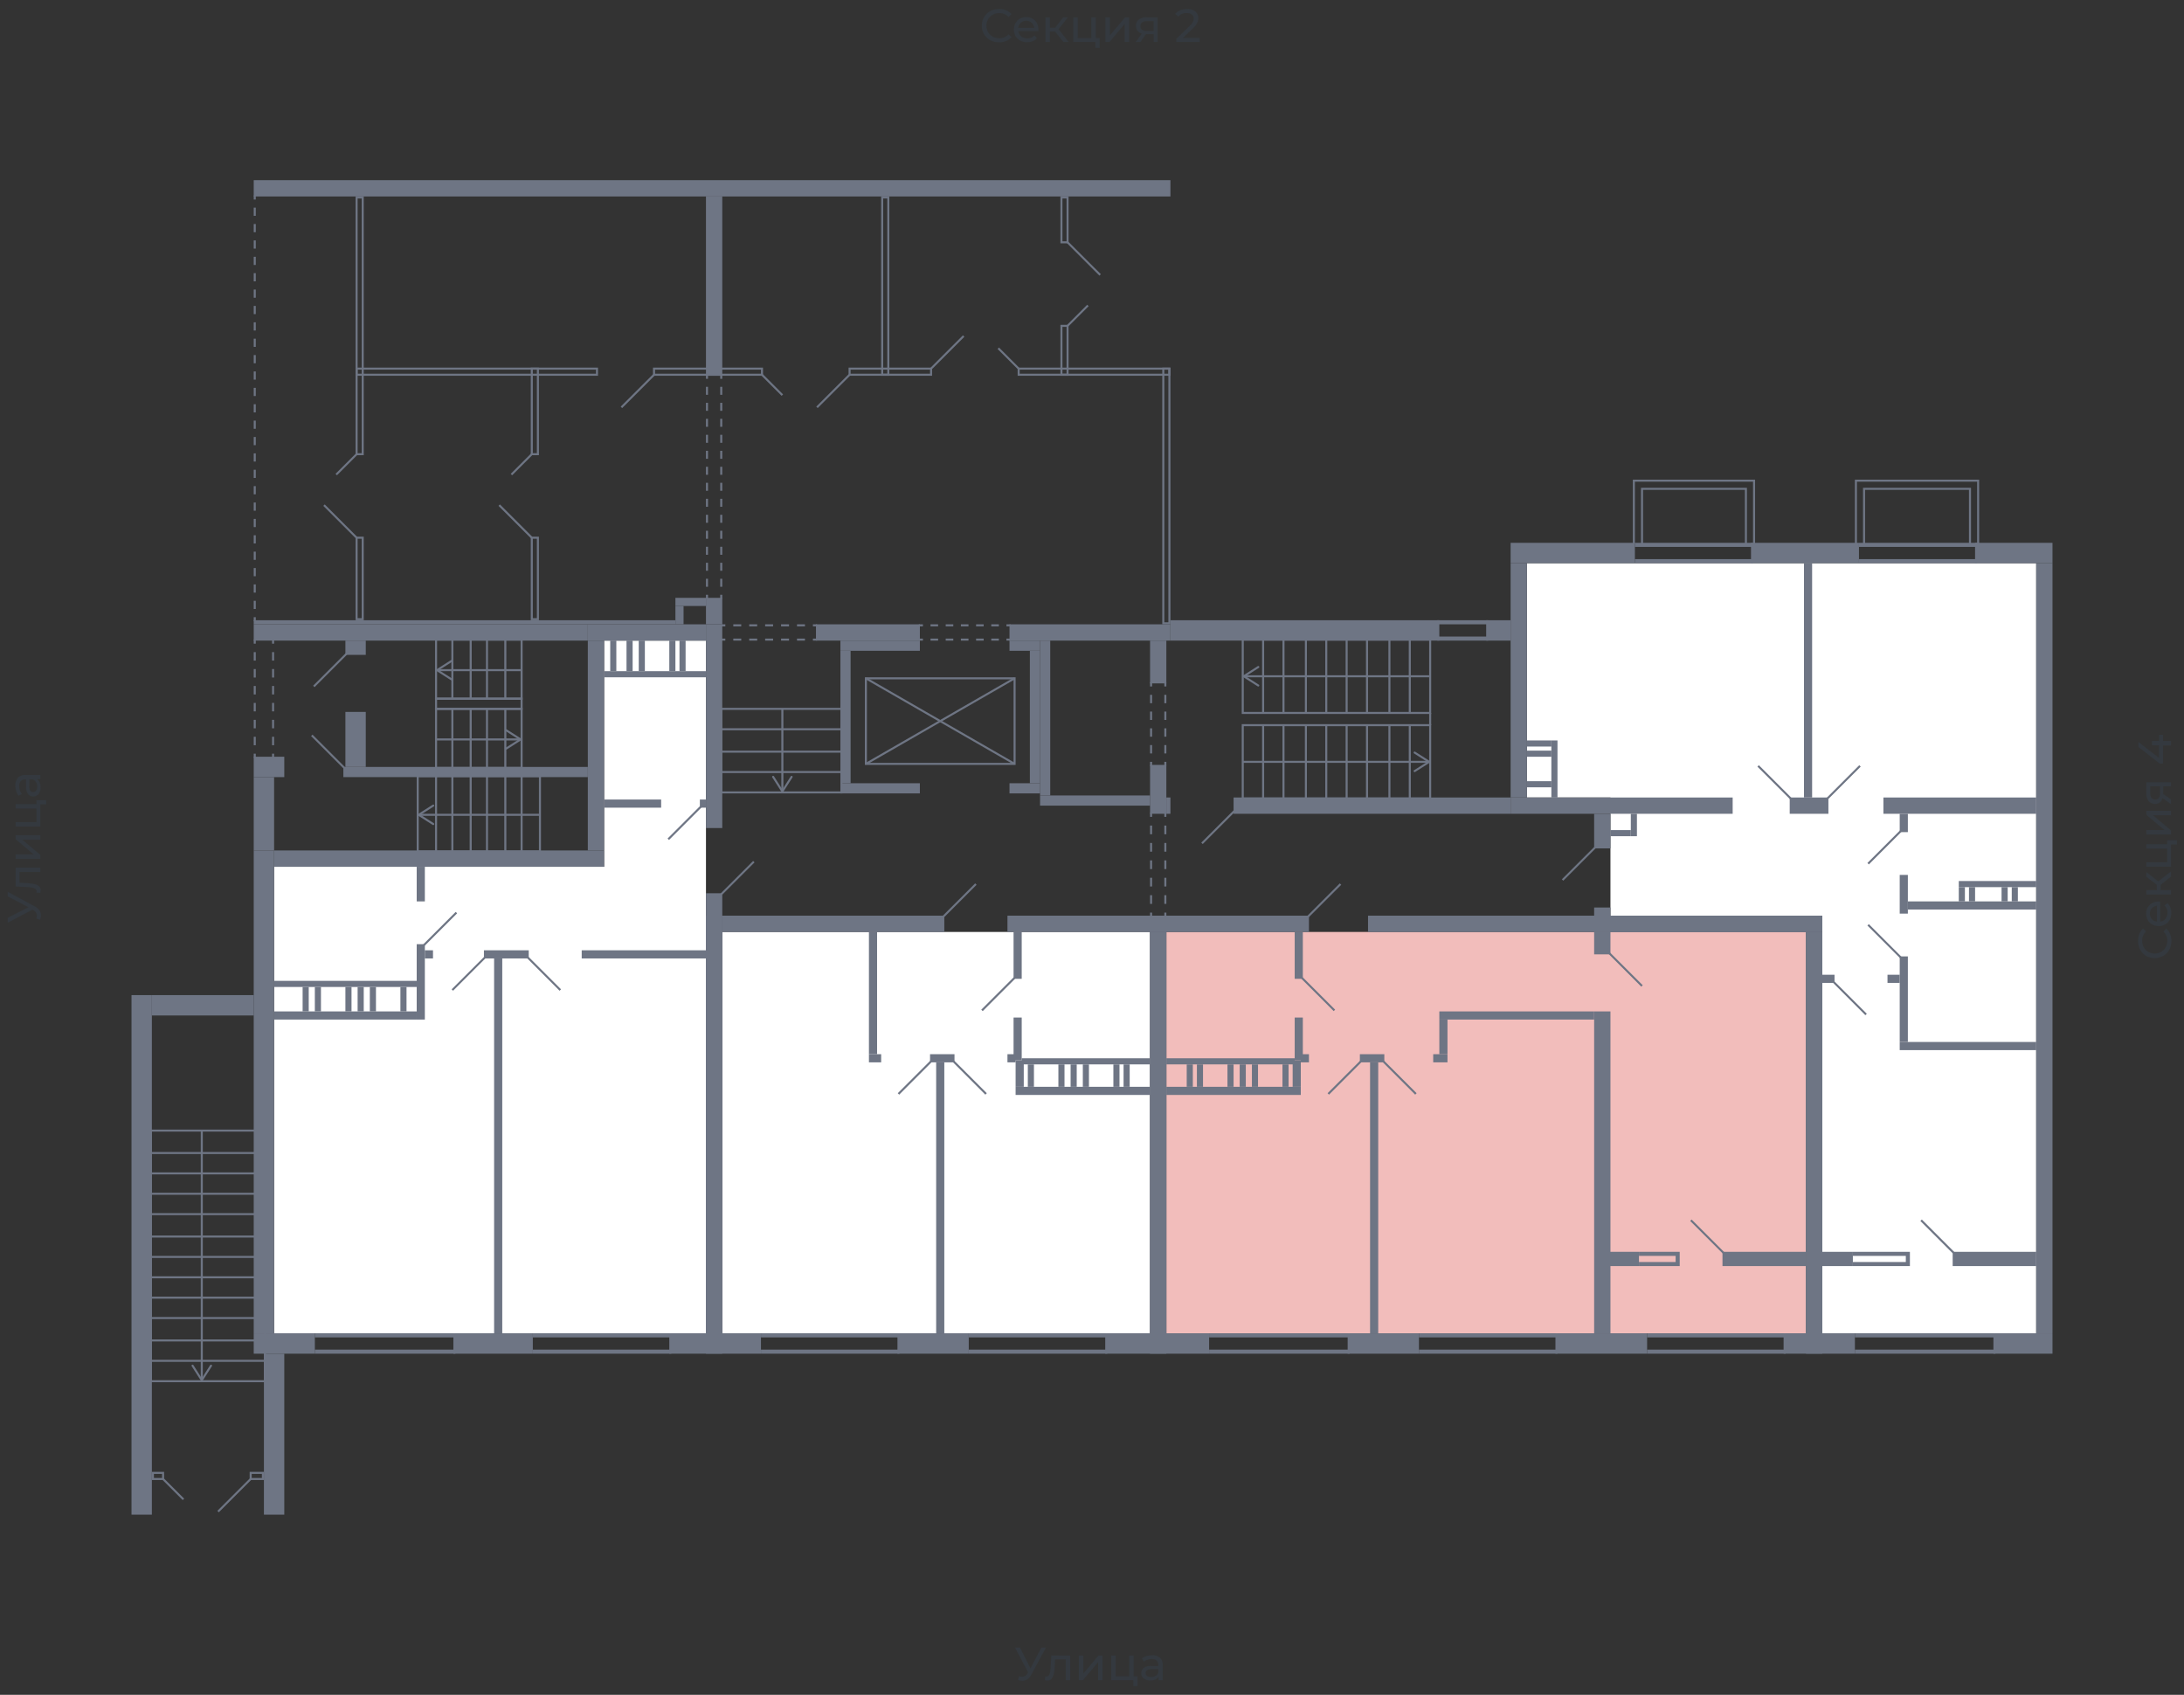 <svg xmlns="http://www.w3.org/2000/svg" width="656" height="509" viewBox="0 0 656 509">
  <rect x="0" y="0" width="656" height="509" fill="#333333" stroke="none"/>
  <title>42-2_3s_1fl</title>
  <g id="Слой_2" data-name="Слой 2">
    <g id="_42-2_3s_1fl" data-name="42-2_3s_1fl">
      <rect width="656" height="509" fill="none"/>
      <g id="hover">
        <polygon id="_42-2_3s_1fl_1" data-name="42-2_3s_1fl_1" points="458.636 239.509 458.636 169.143 611.605 169.143 611.605 400.433 547.358 400.433 547.358 274.998 483.723 274.998 483.723 239.509 458.636 239.509" fill="white"/>
        <polygon id="_42-2_3s_1fl_2" data-name="42-2_3s_1fl_2" points="542.463 279.893 542.463 400.433 350.334 400.433 350.334 279.893 410.909 279.893 542.463 279.893" fill="#F2BDBB"/>
        <polygon id="_42-2_3s_1fl_3" data-name="42-2_3s_1fl_3" points="345.438 279.893 345.438 400.433 216.944 400.433 216.944 279.893 302.607 279.893 345.438 279.893" fill="white"/>
        <polygon id="_42-2_3s_1fl_4" data-name="42-2_3s_1fl_4" points="212.049 400.433 82.331 400.433 82.331 260.313 181.455 260.313 181.455 192.394 212.049 192.394 212.049 400.433" fill="white"/>
      </g>
      <g id="o">
        <line x1="160.04" y1="401.045" x2="201.647" y2="401.045" fill="none" stroke="#6e7584" stroke-miterlimit="10" stroke-width="1.224"/>
        <line x1="160.04" y1="405.94" x2="201.647" y2="405.94" fill="none" stroke="#6e7584" stroke-miterlimit="10" stroke-width="1.224"/>
        <line x1="94.569" y1="401.045" x2="136.788" y2="401.045" fill="none" stroke="#6e7584" stroke-miterlimit="10" stroke-width="1.224"/>
        <line x1="94.569" y1="405.94" x2="136.788" y2="405.94" fill="none" stroke="#6e7584" stroke-miterlimit="10" stroke-width="1.224"/>
        <line x1="270.178" y1="401.045" x2="228.57" y2="401.045" fill="none" stroke="#6e7584" stroke-miterlimit="10" stroke-width="1.224"/>
        <line x1="270.178" y1="405.94" x2="228.57" y2="405.94" fill="none" stroke="#6e7584" stroke-miterlimit="10" stroke-width="1.224"/>
        <line x1="332.589" y1="401.045" x2="290.981" y2="401.045" fill="none" stroke="#6e7584" stroke-miterlimit="10" stroke-width="1.224"/>
        <line x1="332.589" y1="405.94" x2="290.981" y2="405.94" fill="none" stroke="#6e7584" stroke-miterlimit="10" stroke-width="1.224"/>
        <line x1="426.206" y1="401.045" x2="467.814" y2="401.045" fill="none" stroke="#6e7584" stroke-miterlimit="10" stroke-width="1.224"/>
        <line x1="426.206" y1="405.94" x2="467.814" y2="405.94" fill="none" stroke="#6e7584" stroke-miterlimit="10" stroke-width="1.224"/>
        <line x1="494.736" y1="401.045" x2="536.344" y2="401.045" fill="none" stroke="#6e7584" stroke-miterlimit="10" stroke-width="1.224"/>
        <line x1="494.736" y1="405.94" x2="536.344" y2="405.94" fill="none" stroke="#6e7584" stroke-miterlimit="10" stroke-width="1.224"/>
        <line x1="363.183" y1="401.045" x2="405.402" y2="401.045" fill="none" stroke="#6e7584" stroke-miterlimit="10" stroke-width="1.224"/>
        <line x1="363.183" y1="405.94" x2="405.402" y2="405.94" fill="none" stroke="#6e7584" stroke-miterlimit="10" stroke-width="1.224"/>
        <polyline points="492.289 379.629 503.915 379.629 503.915 376.569 492.289 376.569" fill="none" stroke="#6e7584" stroke-miterlimit="10" stroke-width="1.224"/>
        <line x1="557.148" y1="401.045" x2="599.367" y2="401.045" fill="none" stroke="#6e7584" stroke-miterlimit="10" stroke-width="1.224"/>
        <line x1="557.148" y1="405.94" x2="599.367" y2="405.94" fill="none" stroke="#6e7584" stroke-miterlimit="10" stroke-width="1.224"/>
        <line x1="558.372" y1="168.531" x2="593.861" y2="168.531" fill="none" stroke="#6e7584" stroke-miterlimit="10" stroke-width="1.224"/>
        <line x1="558.372" y1="163.636" x2="593.861" y2="163.636" fill="none" stroke="#6e7584" stroke-miterlimit="10" stroke-width="1.224"/>
        <line x1="491.065" y1="168.531" x2="526.554" y2="168.531" fill="none" stroke="#6e7584" stroke-miterlimit="10" stroke-width="1.224"/>
        <line x1="491.065" y1="163.636" x2="526.554" y2="163.636" fill="none" stroke="#6e7584" stroke-miterlimit="10" stroke-width="1.224"/>
        <polyline points="556.536 379.629 573.057 379.629 573.057 376.569 556.536 376.569" fill="none" stroke="#6e7584" stroke-miterlimit="10" stroke-width="1.224"/>
        <line x1="447.01" y1="191.783" x2="431.713" y2="191.783" fill="none" stroke="#6e7584" stroke-miterlimit="10" stroke-width="1.224"/>
        <line x1="447.01" y1="186.888" x2="431.713" y2="186.888" fill="none" stroke="#6e7584" stroke-miterlimit="10" stroke-width="1.224"/>
      </g>
      <g id="d">
        <line x1="168.3" y1="297.331" x2="158.51" y2="287.541" fill="none" stroke="#6e7584" stroke-miterlimit="10" stroke-width="0.612"/>
        <line x1="145.661" y1="287.541" x2="135.871" y2="297.331" fill="none" stroke="#6e7584" stroke-miterlimit="10" stroke-width="0.612"/>
        <line x1="127.304" y1="283.87" x2="137.094" y2="274.08" fill="none" stroke="#6e7584" stroke-miterlimit="10" stroke-width="0.612"/>
        <line x1="200.73" y1="252.052" x2="210.52" y2="242.262" fill="none" stroke="#6e7584" stroke-miterlimit="10" stroke-width="0.612"/>
        <line x1="216.638" y1="268.573" x2="226.428" y2="258.783" fill="none" stroke="#6e7584" stroke-miterlimit="10" stroke-width="0.612"/>
        <rect x="216.332" y="248.075" width="10.402" height="20.804" fill="none"/>
        <line x1="294.959" y1="303.45" x2="304.749" y2="293.66" fill="none" stroke="#6e7584" stroke-miterlimit="10" stroke-width="0.612"/>
        <line x1="293.123" y1="265.514" x2="283.333" y2="275.304" fill="none" stroke="#6e7584" stroke-miterlimit="10" stroke-width="0.612"/>
        <line x1="286.392" y1="318.747" x2="296.182" y2="328.537" fill="none" stroke="#6e7584" stroke-miterlimit="10" stroke-width="0.612"/>
        <line x1="279.662" y1="318.747" x2="269.872" y2="328.537" fill="none" stroke="#6e7584" stroke-miterlimit="10" stroke-width="0.612"/>
        <rect x="287.922" y="260.313" width="9.79" height="19.58" transform="translate(22.714 562.92) rotate(-90)" fill="none"/>
        <line x1="400.813" y1="303.45" x2="391.023" y2="293.66" fill="none" stroke="#6e7584" stroke-miterlimit="10" stroke-width="0.612"/>
        <line x1="425.288" y1="328.537" x2="415.498" y2="318.747" fill="none" stroke="#6e7584" stroke-miterlimit="10" stroke-width="0.612"/>
        <line x1="493.207" y1="296.108" x2="483.417" y2="286.318" fill="none" stroke="#6e7584" stroke-miterlimit="10" stroke-width="0.612"/>
        <line x1="402.649" y1="265.514" x2="392.859" y2="275.304" fill="none" stroke="#6e7584" stroke-miterlimit="10" stroke-width="0.612"/>
        <line x1="408.768" y1="318.747" x2="398.978" y2="328.537" fill="none" stroke="#6e7584" stroke-miterlimit="10" stroke-width="0.612"/>
        <rect x="397.142" y="260.619" width="9.79" height="18.968" transform="translate(131.934 672.14) rotate(-90)" fill="none"/>
        <line x1="507.892" y1="366.473" x2="517.682" y2="376.264" fill="none" stroke="#6e7584" stroke-miterlimit="10" stroke-width="0.612"/>
        <line x1="550.723" y1="294.884" x2="560.513" y2="304.674" fill="none" stroke="#6e7584" stroke-miterlimit="10" stroke-width="0.612"/>
        <line x1="548.888" y1="239.815" x2="558.678" y2="230.025" fill="none" stroke="#6e7584" stroke-miterlimit="10" stroke-width="0.612"/>
        <line x1="537.874" y1="239.815" x2="528.084" y2="230.025" fill="none" stroke="#6e7584" stroke-miterlimit="10" stroke-width="0.612"/>
        <line x1="561.125" y1="259.395" x2="570.915" y2="249.605" fill="none" stroke="#6e7584" stroke-miterlimit="10" stroke-width="0.612"/>
        <line x1="561.125" y1="277.751" x2="570.915" y2="287.541" fill="none" stroke="#6e7584" stroke-miterlimit="10" stroke-width="0.612"/>
        <line x1="479.134" y1="254.5" x2="469.344" y2="264.29" fill="none" stroke="#6e7584" stroke-miterlimit="10" stroke-width="0.612"/>
        <line x1="586.824" y1="376.264" x2="577.034" y2="366.473" fill="none" stroke="#6e7584" stroke-miterlimit="10" stroke-width="0.612"/>
        <g>
          <line x1="330.448" y1="82.563" x2="320.657" y2="72.773" fill="none" stroke="#6e7584" stroke-miterlimit="10" stroke-width="0.612"/>
          <line x1="326.776" y1="91.741" x2="320.657" y2="97.859" fill="none" stroke="#6e7584" stroke-miterlimit="10" stroke-width="0.612"/>
          <line x1="289.452" y1="100.919" x2="279.662" y2="110.709" fill="none" stroke="#6e7584" stroke-miterlimit="10" stroke-width="0.612"/>
          <line x1="299.854" y1="104.59" x2="305.972" y2="110.709" fill="none" stroke="#6e7584" stroke-miterlimit="10" stroke-width="0.612"/>
          <line x1="245.397" y1="122.335" x2="255.187" y2="112.545" fill="none" stroke="#6e7584" stroke-miterlimit="10" stroke-width="0.612"/>
          <line x1="94.263" y1="206.162" x2="104.053" y2="196.372" fill="none" stroke="#6e7584" stroke-miterlimit="10" stroke-width="0.612"/>
          <line x1="93.651" y1="220.847" x2="103.441" y2="230.637" fill="none" stroke="#6e7584" stroke-miterlimit="10" stroke-width="0.612"/>
          <line x1="234.995" y1="118.663" x2="228.876" y2="112.545" fill="none" stroke="#6e7584" stroke-miterlimit="10" stroke-width="0.612"/>
          <line x1="361.041" y1="253.276" x2="370.831" y2="243.486" fill="none" stroke="#6e7584" stroke-miterlimit="10" stroke-width="0.612"/>
          <g>
            <rect x="373.279" y="217.787" width="56.293" height="22.028" fill="none" stroke="#6e7584" stroke-miterlimit="10" stroke-width="0.612"/>
            <line x1="423.453" y1="239.815" x2="423.453" y2="217.787" fill="none" stroke="#6e7584" stroke-miterlimit="10" stroke-width="0.612"/>
            <line x1="417.334" y1="239.815" x2="417.334" y2="217.787" fill="none" stroke="#6e7584" stroke-miterlimit="10" stroke-width="0.612"/>
            <line x1="410.603" y1="239.815" x2="410.603" y2="217.787" fill="none" stroke="#6e7584" stroke-miterlimit="10" stroke-width="0.612"/>
            <line x1="404.485" y1="239.815" x2="404.485" y2="217.787" fill="none" stroke="#6e7584" stroke-miterlimit="10" stroke-width="0.612"/>
            <line x1="398.366" y1="239.815" x2="398.366" y2="217.787" fill="none" stroke="#6e7584" stroke-miterlimit="10" stroke-width="0.612"/>
            <line x1="392.247" y1="239.815" x2="392.247" y2="217.787" fill="none" stroke="#6e7584" stroke-miterlimit="10" stroke-width="0.612"/>
            <line x1="385.516" y1="239.815" x2="385.516" y2="217.787" fill="none" stroke="#6e7584" stroke-miterlimit="10" stroke-width="0.612"/>
            <line x1="379.398" y1="239.815" x2="379.398" y2="217.787" fill="none" stroke="#6e7584" stroke-miterlimit="10" stroke-width="0.612"/>
            <g>
              <line x1="373.279" y1="228.801" x2="428.836" y2="228.801" fill="none" stroke="#6e7584" stroke-miterlimit="10" stroke-width="0.612"/>
              <path d="M424.654,231.738a.3.3,0,0,1,.094-.422L428.7,228.8l-3.948-2.514a.306.306,0,1,1,.329-.516l4.353,2.772a.305.305,0,0,1,0,.516l-4.353,2.773a.309.309,0,0,1-.164.048A.306.306,0,0,1,424.654,231.738Z" fill="#6e7584"/>
            </g>
          </g>
          <g>
            <rect x="373.279" y="192.089" width="56.293" height="22.028" fill="none" stroke="#6e7584" stroke-miterlimit="10" stroke-width="0.612"/>
            <line x1="423.453" y1="214.116" x2="423.453" y2="192.089" fill="none" stroke="#6e7584" stroke-miterlimit="10" stroke-width="0.612"/>
            <line x1="417.334" y1="214.116" x2="417.334" y2="192.089" fill="none" stroke="#6e7584" stroke-miterlimit="10" stroke-width="0.612"/>
            <line x1="410.603" y1="214.116" x2="410.603" y2="192.089" fill="none" stroke="#6e7584" stroke-miterlimit="10" stroke-width="0.612"/>
            <line x1="404.485" y1="214.116" x2="404.485" y2="192.089" fill="none" stroke="#6e7584" stroke-miterlimit="10" stroke-width="0.612"/>
            <line x1="398.366" y1="214.116" x2="398.366" y2="192.089" fill="none" stroke="#6e7584" stroke-miterlimit="10" stroke-width="0.612"/>
            <line x1="392.247" y1="214.116" x2="392.247" y2="192.089" fill="none" stroke="#6e7584" stroke-miterlimit="10" stroke-width="0.612"/>
            <line x1="385.516" y1="214.116" x2="385.516" y2="192.089" fill="none" stroke="#6e7584" stroke-miterlimit="10" stroke-width="0.612"/>
            <line x1="379.398" y1="214.116" x2="379.398" y2="192.089" fill="none" stroke="#6e7584" stroke-miterlimit="10" stroke-width="0.612"/>
            <g>
              <line x1="374.015" y1="203.102" x2="429.572" y2="203.102" fill="none" stroke="#6e7584" stroke-miterlimit="10" stroke-width="0.612"/>
              <path d="M378.2,206.039a.306.306,0,0,0-.1-.422l-3.948-2.515,3.948-2.514a.306.306,0,1,0-.328-.516l-4.354,2.772a.307.307,0,0,0,0,.516l4.354,2.773a.306.306,0,0,0,.423-.094Z" fill="#6e7584"/>
            </g>
          </g>
          <line x1="429.572" y1="217.787" x2="429.572" y2="214.116" fill="none" stroke="#6e7584" stroke-miterlimit="10" stroke-width="0.612"/>
          <rect x="269.566" y="194.23" width="25.699" height="44.667" transform="translate(65.852 498.979) rotate(-90)" fill="none" stroke="#6e7584" stroke-miterlimit="10" stroke-width="0.612"/>
          <line x1="260.082" y1="229.413" x2="304.749" y2="203.714" fill="none" stroke="#6e7584" stroke-miterlimit="10" stroke-width="0.612"/>
          <line x1="304.749" y1="229.413" x2="260.082" y2="203.714" fill="none" stroke="#6e7584" stroke-miterlimit="10" stroke-width="0.612"/>
          <g>
            <line x1="345.744" y1="244.098" x2="345.744" y2="245.322" fill="none" stroke="#6e7584" stroke-miterlimit="10" stroke-width="0.612"/>
            <line x1="345.744" y1="247.936" x2="345.744" y2="272.773" fill="none" stroke="#6e7584" stroke-miterlimit="10" stroke-width="0.612" stroke-dasharray="2.614 2.614"/>
            <line x1="345.744" y1="274.08" x2="345.744" y2="275.304" fill="none" stroke="#6e7584" stroke-miterlimit="10" stroke-width="0.612"/>
          </g>
          <g>
            <line x1="350.028" y1="244.098" x2="350.028" y2="245.322" fill="none" stroke="#6e7584" stroke-miterlimit="10" stroke-width="0.612"/>
            <line x1="350.028" y1="247.936" x2="350.028" y2="272.773" fill="none" stroke="#6e7584" stroke-miterlimit="10" stroke-width="0.612" stroke-dasharray="2.614 2.614"/>
            <line x1="350.028" y1="274.08" x2="350.028" y2="275.304" fill="none" stroke="#6e7584" stroke-miterlimit="10" stroke-width="0.612"/>
          </g>
          <g>
            <line x1="345.744" y1="204.938" x2="345.744" y2="206.162" fill="none" stroke="#6e7584" stroke-miterlimit="10" stroke-width="0.612"/>
            <line x1="345.744" y1="208.677" x2="345.744" y2="227.543" fill="none" stroke="#6e7584" stroke-miterlimit="10" stroke-width="0.612" stroke-dasharray="2.515 2.515"/>
            <line x1="345.744" y1="228.801" x2="345.744" y2="230.025" fill="none" stroke="#6e7584" stroke-miterlimit="10" stroke-width="0.612"/>
          </g>
          <g>
            <line x1="350.028" y1="204.938" x2="350.028" y2="206.162" fill="none" stroke="#6e7584" stroke-miterlimit="10" stroke-width="0.612"/>
            <line x1="350.028" y1="208.677" x2="350.028" y2="227.543" fill="none" stroke="#6e7584" stroke-miterlimit="10" stroke-width="0.612" stroke-dasharray="2.515 2.515"/>
            <line x1="350.028" y1="228.801" x2="350.028" y2="230.025" fill="none" stroke="#6e7584" stroke-miterlimit="10" stroke-width="0.612"/>
          </g>
          <g>
            <line x1="275.99" y1="187.805" x2="277.214" y2="187.805" fill="none" stroke="#6e7584" stroke-miterlimit="10" stroke-width="0.612"/>
            <line x1="279.495" y1="187.805" x2="301.161" y2="187.805" fill="none" stroke="#6e7584" stroke-miterlimit="10" stroke-width="0.612" stroke-dasharray="2.281 2.281"/>
            <line x1="302.301" y1="187.805" x2="303.525" y2="187.805" fill="none" stroke="#6e7584" stroke-miterlimit="10" stroke-width="0.612"/>
          </g>
          <g>
            <line x1="275.99" y1="192.089" x2="277.214" y2="192.089" fill="none" stroke="#6e7584" stroke-miterlimit="10" stroke-width="0.612"/>
            <line x1="279.495" y1="192.089" x2="301.161" y2="192.089" fill="none" stroke="#6e7584" stroke-miterlimit="10" stroke-width="0.612" stroke-dasharray="2.281 2.281"/>
            <line x1="302.301" y1="192.089" x2="303.525" y2="192.089" fill="none" stroke="#6e7584" stroke-miterlimit="10" stroke-width="0.612"/>
          </g>
          <g>
            <line x1="216.638" y1="187.805" x2="217.862" y2="187.805" fill="none" stroke="#6e7584" stroke-miterlimit="10" stroke-width="0.612"/>
            <line x1="220.254" y1="187.805" x2="242.977" y2="187.805" fill="none" stroke="#6e7584" stroke-miterlimit="10" stroke-width="0.612" stroke-dasharray="2.392 2.392"/>
            <line x1="244.173" y1="187.805" x2="245.397" y2="187.805" fill="none" stroke="#6e7584" stroke-miterlimit="10" stroke-width="0.612"/>
          </g>
          <g>
            <line x1="216.638" y1="192.089" x2="217.862" y2="192.089" fill="none" stroke="#6e7584" stroke-miterlimit="10" stroke-width="0.612"/>
            <line x1="220.254" y1="192.089" x2="242.977" y2="192.089" fill="none" stroke="#6e7584" stroke-miterlimit="10" stroke-width="0.612" stroke-dasharray="2.392 2.392"/>
            <line x1="244.173" y1="192.089" x2="245.397" y2="192.089" fill="none" stroke="#6e7584" stroke-miterlimit="10" stroke-width="0.612"/>
          </g>
          <g>
            <rect x="216.638" y="212.892" width="36.101" height="25.087" fill="none" stroke="#6e7584" stroke-miterlimit="10" stroke-width="0.612"/>
            <line x1="252.739" y1="219.011" x2="216.638" y2="219.011" fill="none" stroke="#6e7584" stroke-miterlimit="10" stroke-width="0.612"/>
            <line x1="252.739" y1="225.742" x2="216.638" y2="225.742" fill="none" stroke="#6e7584" stroke-miterlimit="10" stroke-width="0.612"/>
            <line x1="252.739" y1="231.861" x2="216.638" y2="231.861" fill="none" stroke="#6e7584" stroke-miterlimit="10" stroke-width="0.612"/>
            <g>
              <line x1="234.995" y1="237.244" x2="234.995" y2="212.892" fill="none" stroke="#6e7584" stroke-miterlimit="10" stroke-width="0.612"/>
              <path d="M237.932,233.062a.306.306,0,0,0-.423.094L235,237.1l-2.515-3.948a.306.306,0,1,0-.516.329l2.773,4.353a.307.307,0,0,0,.516,0l2.772-4.353a.307.307,0,0,0-.093-.423Z" fill="#6e7584"/>
            </g>
          </g>
          <rect x="349.416" y="110.709" width="1.836" height="76.485" fill="none" stroke="#6e7584" stroke-miterlimit="10" stroke-width="0.612"/>
          <rect x="305.972" y="110.709" width="45.279" height="1.836" fill="none" stroke="#6e7584" stroke-miterlimit="10" stroke-width="0.612"/>
          <rect x="255.187" y="110.709" width="24.475" height="1.836" fill="none" stroke="#6e7584" stroke-miterlimit="10" stroke-width="0.612"/>
          <rect x="196.446" y="110.709" width="32.429" height="1.836" fill="none" stroke="#6e7584" stroke-miterlimit="10" stroke-width="0.612"/>
          <line x1="65.505" y1="453.972" x2="75.295" y2="444.182" fill="none" stroke="#6e7584" stroke-miterlimit="10" stroke-width="0.612"/>
          <line x1="55.103" y1="450.301" x2="48.984" y2="444.182" fill="none" stroke="#6e7584" stroke-miterlimit="10" stroke-width="0.612"/>
          <rect x="75.295" y="442.346" width="3.671" height="1.836" fill="none" stroke="#6e7584" stroke-miterlimit="10" stroke-width="0.612"/>
          <rect x="45.925" y="442.346" width="3.059" height="1.836" fill="none" stroke="#6e7584" stroke-miterlimit="10" stroke-width="0.612"/>
          <line x1="186.656" y1="122.335" x2="196.446" y2="112.545" fill="none" stroke="#6e7584" stroke-miterlimit="10" stroke-width="0.612"/>
          <rect x="107.112" y="110.709" width="72.201" height="1.836" fill="none" stroke="#6e7584" stroke-miterlimit="10" stroke-width="0.612"/>
          <rect x="264.977" y="59.311" width="1.836" height="53.233" fill="none" stroke="#6e7584" stroke-miterlimit="10" stroke-width="0.612"/>
          <rect x="318.822" y="97.859" width="1.836" height="14.685" fill="none" stroke="#6e7584" stroke-miterlimit="10" stroke-width="0.612"/>
          <rect x="318.822" y="59.311" width="1.836" height="13.461" fill="none" stroke="#6e7584" stroke-miterlimit="10" stroke-width="0.612"/>
          <line x1="149.944" y1="151.705" x2="159.734" y2="161.495" fill="none" stroke="#6e7584" stroke-miterlimit="10" stroke-width="0.612"/>
          <line x1="153.615" y1="142.527" x2="159.734" y2="136.408" fill="none" stroke="#6e7584" stroke-miterlimit="10" stroke-width="0.612"/>
          <rect x="159.734" y="110.709" width="1.836" height="25.699" transform="translate(321.303 247.117) rotate(180)" fill="none" stroke="#6e7584" stroke-miterlimit="10" stroke-width="0.612"/>
          <rect x="159.734" y="161.495" width="1.836" height="24.475" transform="translate(321.303 347.464) rotate(180)" fill="none" stroke="#6e7584" stroke-miterlimit="10" stroke-width="0.612"/>
          <line x1="97.322" y1="151.705" x2="107.112" y2="161.495" fill="none" stroke="#6e7584" stroke-miterlimit="10" stroke-width="0.612"/>
          <line x1="100.994" y1="142.527" x2="107.112" y2="136.408" fill="none" stroke="#6e7584" stroke-miterlimit="10" stroke-width="0.612"/>
          <rect x="107.112" y="59.311" width="1.836" height="77.097" transform="translate(216.06 195.719) rotate(180)" fill="none" stroke="#6e7584" stroke-miterlimit="10" stroke-width="0.612"/>
          <rect x="107.112" y="161.495" width="1.836" height="24.475" transform="translate(216.06 347.464) rotate(180)" fill="none" stroke="#6e7584" stroke-miterlimit="10" stroke-width="0.612"/>
          <g>
            <line x1="76.519" y1="192.089" x2="76.519" y2="193.312" fill="none" stroke="#6e7584" stroke-miterlimit="10" stroke-width="0.612"/>
            <line x1="76.519" y1="195.854" x2="76.519" y2="225.083" fill="none" stroke="#6e7584" stroke-miterlimit="10" stroke-width="0.612" stroke-dasharray="2.542 2.542"/>
            <line x1="76.519" y1="226.354" x2="76.519" y2="227.577" fill="none" stroke="#6e7584" stroke-miterlimit="10" stroke-width="0.612"/>
          </g>
          <g>
            <line x1="82.025" y1="227.577" x2="82.025" y2="226.354" fill="none" stroke="#6e7584" stroke-miterlimit="10" stroke-width="0.612"/>
            <line x1="82.025" y1="223.812" x2="82.025" y2="194.583" fill="none" stroke="#6e7584" stroke-miterlimit="10" stroke-width="0.612" stroke-dasharray="2.542 2.542"/>
            <line x1="82.025" y1="193.312" x2="82.025" y2="192.089" fill="none" stroke="#6e7584" stroke-miterlimit="10" stroke-width="0.612"/>
          </g>
          <g>
            <line x1="76.519" y1="186.582" x2="76.519" y2="185.358" fill="none" stroke="#6e7584" stroke-miterlimit="10" stroke-width="0.612"/>
            <line x1="76.519" y1="182.898" x2="76.519" y2="61.153" fill="none" stroke="#6e7584" stroke-miterlimit="10" stroke-width="0.612" stroke-dasharray="2.46 2.46"/>
            <line x1="76.519" y1="59.923" x2="76.519" y2="58.699" fill="none" stroke="#6e7584" stroke-miterlimit="10" stroke-width="0.612"/>
          </g>
          <g>
            <rect x="125.469" y="233.084" width="36.713" height="22.639" fill="none" stroke="#6e7584" stroke-miterlimit="10" stroke-width="0.612"/>
            <g>
              <line x1="162.181" y1="244.71" x2="126.204" y2="244.71" fill="none" stroke="#6e7584" stroke-miterlimit="10" stroke-width="0.612"/>
              <path d="M130.386,241.773a.306.306,0,0,1-.094.423l-3.948,2.514,3.948,2.514a.306.306,0,0,1-.329.517l-4.353-2.773a.307.307,0,0,1,0-.516l4.353-2.773a.315.315,0,0,1,.165-.048A.307.307,0,0,1,130.386,241.773Z" fill="#6e7584"/>
            </g>
            <line x1="130.976" y1="233.084" x2="130.976" y2="255.724" fill="none" stroke="#6e7584" stroke-miterlimit="10" stroke-width="0.612"/>
            <line x1="135.871" y1="233.084" x2="135.871" y2="255.724" fill="none" stroke="#6e7584" stroke-miterlimit="10" stroke-width="0.612"/>
            <line x1="141.378" y1="233.084" x2="141.378" y2="255.724" fill="none" stroke="#6e7584" stroke-miterlimit="10" stroke-width="0.612"/>
            <line x1="146.273" y1="233.084" x2="146.273" y2="255.724" fill="none" stroke="#6e7584" stroke-miterlimit="10" stroke-width="0.612"/>
            <line x1="151.779" y1="233.084" x2="151.779" y2="255.724" fill="none" stroke="#6e7584" stroke-miterlimit="10" stroke-width="0.612"/>
            <line x1="156.674" y1="233.084" x2="156.674" y2="255.724" fill="none" stroke="#6e7584" stroke-miterlimit="10" stroke-width="0.612"/>
          </g>
          <g>
            <rect x="130.976" y="212.892" width="25.699" height="17.744" fill="none" stroke="#6e7584" stroke-miterlimit="10" stroke-width="0.612"/>
            <g>
              <line x1="155.939" y1="222.071" x2="130.976" y2="222.071" fill="none" stroke="#6e7584" stroke-miterlimit="10" stroke-width="0.612"/>
              <path d="M151.757,219.134a.305.305,0,0,0,.094.422l3.948,2.515-3.948,2.514a.306.306,0,1,0,.329.516l4.353-2.772a.307.307,0,0,0,0-.516l-4.353-2.773a.312.312,0,0,0-.165-.048A.3.3,0,0,0,151.757,219.134Z" fill="#6e7584"/>
            </g>
            <line x1="135.871" y1="212.892" x2="135.871" y2="230.637" fill="none" stroke="#6e7584" stroke-miterlimit="10" stroke-width="0.612"/>
            <line x1="141.378" y1="212.892" x2="141.378" y2="230.637" fill="none" stroke="#6e7584" stroke-miterlimit="10" stroke-width="0.612"/>
            <line x1="146.273" y1="212.892" x2="146.273" y2="230.637" fill="none" stroke="#6e7584" stroke-miterlimit="10" stroke-width="0.612"/>
            <line x1="151.779" y1="212.892" x2="151.779" y2="230.637" fill="none" stroke="#6e7584" stroke-miterlimit="10" stroke-width="0.612"/>
          </g>
          <g>
            <rect x="130.976" y="192.089" width="25.699" height="17.744" fill="none" stroke="#6e7584" stroke-miterlimit="10" stroke-width="0.612"/>
            <g>
              <line x1="156.674" y1="201.267" x2="131.711" y2="201.267" fill="none" stroke="#6e7584" stroke-miterlimit="10" stroke-width="0.612"/>
              <path d="M135.893,198.33a.305.305,0,0,1-.094.422l-3.948,2.515,3.948,2.514a.306.306,0,1,1-.329.516l-4.353-2.772a.307.307,0,0,1,0-.516l4.353-2.773a.312.312,0,0,1,.165-.048A.3.3,0,0,1,135.893,198.33Z" fill="#6e7584"/>
            </g>
            <line x1="135.871" y1="192.089" x2="135.871" y2="209.833" fill="none" stroke="#6e7584" stroke-miterlimit="10" stroke-width="0.612"/>
            <line x1="141.378" y1="192.089" x2="141.378" y2="209.833" fill="none" stroke="#6e7584" stroke-miterlimit="10" stroke-width="0.612"/>
            <line x1="146.273" y1="192.089" x2="146.273" y2="209.833" fill="none" stroke="#6e7584" stroke-miterlimit="10" stroke-width="0.612"/>
            <line x1="151.779" y1="192.089" x2="151.779" y2="209.833" fill="none" stroke="#6e7584" stroke-miterlimit="10" stroke-width="0.612"/>
          </g>
          <rect x="130.976" y="209.833" width="25.699" height="3.059" fill="none" stroke="#6e7584" stroke-miterlimit="10" stroke-width="0.612"/>
          <g>
            <line x1="212.355" y1="112.544" x2="212.355" y2="113.768" fill="none" stroke="#6e7584" stroke-miterlimit="10" stroke-width="0.612"/>
            <line x1="212.355" y1="116.17" x2="212.355" y2="177.426" fill="none" stroke="#6e7584" stroke-miterlimit="10" stroke-width="0.612" stroke-dasharray="2.402 2.402"/>
            <line x1="212.355" y1="178.627" x2="212.355" y2="179.851" fill="none" stroke="#6e7584" stroke-miterlimit="10" stroke-width="0.612"/>
          </g>
          <g>
            <line x1="216.638" y1="112.544" x2="216.638" y2="113.768" fill="none" stroke="#6e7584" stroke-miterlimit="10" stroke-width="0.612"/>
            <line x1="216.638" y1="116.17" x2="216.638" y2="177.426" fill="none" stroke="#6e7584" stroke-miterlimit="10" stroke-width="0.612" stroke-dasharray="2.402 2.402"/>
            <line x1="216.638" y1="178.627" x2="216.638" y2="179.851" fill="none" stroke="#6e7584" stroke-miterlimit="10" stroke-width="0.612"/>
          </g>
          <g>
            <rect x="45.313" y="339.551" width="34.265" height="75.261" fill="none" stroke="#6e7584" stroke-miterlimit="10" stroke-width="0.612"/>
            <line x1="45.313" y1="346.282" x2="79.578" y2="346.282" fill="none" stroke="#6e7584" stroke-miterlimit="10" stroke-width="0.612"/>
            <line x1="45.313" y1="352.4" x2="79.578" y2="352.4" fill="none" stroke="#6e7584" stroke-miterlimit="10" stroke-width="0.612"/>
            <line x1="45.313" y1="358.519" x2="79.578" y2="358.519" fill="none" stroke="#6e7584" stroke-miterlimit="10" stroke-width="0.612"/>
            <line x1="45.313" y1="364.638" x2="79.578" y2="364.638" fill="none" stroke="#6e7584" stroke-miterlimit="10" stroke-width="0.612"/>
            <line x1="45.313" y1="371.369" x2="79.578" y2="371.369" fill="none" stroke="#6e7584" stroke-miterlimit="10" stroke-width="0.612"/>
            <line x1="45.313" y1="377.487" x2="79.578" y2="377.487" fill="none" stroke="#6e7584" stroke-miterlimit="10" stroke-width="0.612"/>
            <line x1="45.313" y1="383.606" x2="79.578" y2="383.606" fill="none" stroke="#6e7584" stroke-miterlimit="10" stroke-width="0.612"/>
            <line x1="45.313" y1="389.725" x2="79.578" y2="389.725" fill="none" stroke="#6e7584" stroke-miterlimit="10" stroke-width="0.612"/>
            <line x1="45.313" y1="395.844" x2="79.578" y2="395.844" fill="none" stroke="#6e7584" stroke-miterlimit="10" stroke-width="0.612"/>
            <line x1="45.313" y1="402.574" x2="79.578" y2="402.574" fill="none" stroke="#6e7584" stroke-miterlimit="10" stroke-width="0.612"/>
            <line x1="45.313" y1="408.693" x2="79.578" y2="408.693" fill="none" stroke="#6e7584" stroke-miterlimit="10" stroke-width="0.612"/>
            <g>
              <line x1="60.61" y1="414.076" x2="60.61" y2="339.551" fill="none" stroke="#6e7584" stroke-miterlimit="10" stroke-width="0.612"/>
              <path d="M63.547,409.894a.306.306,0,0,0-.423.095l-2.514,3.947L58.1,409.989a.305.305,0,0,0-.422-.095.308.308,0,0,0-.094.423l2.773,4.353a.305.305,0,0,0,.516,0l2.772-4.353a.3.3,0,0,0,.048-.164A.309.309,0,0,0,63.547,409.894Z" fill="#6e7584"/>
            </g>
          </g>
          <polyline points="490.759 163.33 490.759 144.362 526.86 144.362 526.86 163.33" fill="none" stroke="#6e7584" stroke-miterlimit="10" stroke-width="0.612"/>
          <polyline points="493.207 163.33 493.207 146.81 524.413 146.81 524.413 163.33" fill="none" stroke="#6e7584" stroke-miterlimit="10" stroke-width="0.612"/>
          <polyline points="557.454 163.33 557.454 144.362 594.166 144.362 594.166 163.33" fill="none" stroke="#6e7584" stroke-miterlimit="10" stroke-width="0.612"/>
          <polyline points="559.901 163.33 559.901 146.81 591.719 146.81 591.719 163.33" fill="none" stroke="#6e7584" stroke-miterlimit="10" stroke-width="0.612"/>
        </g>
      </g>
      <g id="s">
        <rect x="6.765" y="324.866" width="145.015" height="6.119" transform="translate(-248.653 407.197) rotate(-90)" fill="#6e7584"/>
        <rect x="76.213" y="400.433" width="18.356" height="6.119" transform="translate(170.782 806.984) rotate(180)" fill="#6e7584"/>
        <rect x="201.036" y="400.433" width="15.909" height="6.119" transform="translate(417.98 806.984) rotate(180)" fill="#6e7584"/>
        <rect x="136.177" y="400.433" width="23.863" height="6.119" fill="#6e7584"/>
        <rect x="176.56" y="187.499" width="35.489" height="4.895" transform="translate(388.61 379.894) rotate(180)" fill="#6e7584"/>
        <rect x="82.331" y="255.418" width="99.124" height="4.895" transform="translate(263.787 515.731) rotate(180)" fill="#6e7584"/>
        <rect x="212.049" y="187.499" width="4.895" height="61.188" transform="translate(428.994 436.187) rotate(180)" fill="#6e7584"/>
        <rect x="210.214" y="240.121" width="1.836" height="2.448" transform="translate(422.263 482.689) rotate(180)" fill="#6e7584"/>
        <rect x="181.455" y="240.121" width="17.133" height="2.448" transform="translate(380.043 482.689) rotate(180)" fill="#6e7584"/>
        <rect x="125.163" y="283.564" width="2.448" height="22.639" transform="translate(252.773 589.768) rotate(180)" fill="#6e7584"/>
        <rect x="125.163" y="260.313" width="2.448" height="10.402" transform="translate(252.773 531.028) rotate(180)" fill="#6e7584"/>
        <rect x="176.56" y="192.394" width="4.895" height="63.023" transform="translate(358.016 447.812) rotate(180)" fill="#6e7584"/>
        <rect x="212.049" y="268.267" width="4.895" height="132.165" fill="#6e7584"/>
        <rect x="127.61" y="285.4" width="2.448" height="2.448" fill="#6e7584"/>
        <rect x="145.355" y="285.4" width="13.461" height="2.448" fill="#6e7584"/>
        <rect x="174.725" y="285.4" width="37.324" height="2.448" fill="#6e7584"/>
        <rect x="148.414" y="287.847" width="2.448" height="112.585" fill="#6e7584"/>
        <rect x="82.331" y="303.756" width="42.831" height="2.448" fill="#6e7584"/>
        <rect x="82.331" y="294.578" width="42.831" height="1.836" fill="#6e7584"/>
        <rect x="90.898" y="296.414" width="1.836" height="7.343" fill="#6e7584"/>
        <rect x="94.569" y="296.414" width="1.836" height="7.343" fill="#6e7584"/>
        <rect x="103.747" y="296.414" width="1.836" height="7.343" fill="#6e7584"/>
        <rect x="107.418" y="296.414" width="1.836" height="7.343" fill="#6e7584"/>
        <rect x="111.09" y="296.414" width="1.836" height="7.343" fill="#6e7584"/>
        <rect x="120.268" y="296.414" width="1.836" height="7.343" fill="#6e7584"/>
        <rect x="181.455" y="201.573" width="30.594" height="1.836" fill="#6e7584"/>
        <rect x="188.186" y="192.394" width="1.836" height="9.178" fill="#6e7584"/>
        <rect x="183.291" y="192.394" width="1.836" height="9.178" fill="#6e7584"/>
        <rect x="191.857" y="192.394" width="1.836" height="9.178" fill="#6e7584"/>
        <rect x="201.036" y="192.394" width="1.836" height="9.178" fill="#6e7584"/>
        <rect x="204.095" y="192.394" width="1.836" height="9.178" fill="#6e7584"/>
        <rect x="212.049" y="400.433" width="16.521" height="6.119" fill="#6e7584"/>
        <rect x="269.566" y="400.433" width="21.416" height="6.119" transform="translate(560.547 806.984) rotate(180)" fill="#6e7584"/>
        <rect x="331.977" y="400.433" width="18.356" height="6.119" transform="translate(682.311 806.984) rotate(180)" fill="#6e7584"/>
        <rect x="287.616" y="337.715" width="120.54" height="4.895" transform="translate(688.049 -7.723) rotate(90)" fill="#6e7584"/>
        <rect x="151.779" y="335.268" width="125.435" height="4.895" transform="translate(552.212 123.218) rotate(90)" fill="#6e7584"/>
        <rect x="324.023" y="253.582" width="4.895" height="47.726" transform="translate(603.916 -49.025) rotate(90)" fill="#6e7584"/>
        <rect x="281.803" y="314.158" width="2.448" height="7.343" transform="translate(600.856 34.802) rotate(90)" fill="#6e7584"/>
        <rect x="261.611" y="315.994" width="2.448" height="3.671" transform="translate(580.664 54.994) rotate(90)" fill="#6e7584"/>
        <rect x="302.607" y="316.606" width="2.448" height="2.448" transform="translate(621.66 13.998) rotate(90)" fill="#6e7584"/>
        <rect x="298.63" y="285.706" width="14.073" height="2.448" transform="translate(592.596 -18.737) rotate(90)" fill="#6e7584"/>
        <rect x="243.867" y="297.025" width="36.713" height="2.448" transform="translate(560.472 36.026) rotate(90)" fill="#6e7584"/>
        <rect x="299.242" y="310.793" width="12.849" height="2.448" transform="translate(617.683 6.35) rotate(90)" fill="#6e7584"/>
        <rect x="216.944" y="274.998" width="66.695" height="4.895" fill="#6e7584"/>
        <rect x="324.023" y="307.427" width="2.448" height="40.384" transform="translate(-2.373 652.866) rotate(-90)" fill="#6e7584"/>
        <rect x="325.247" y="299.473" width="1.836" height="38.548" transform="translate(7.417 644.911) rotate(-90)" fill="#6e7584"/>
        <rect x="302.301" y="321.195" width="7.954" height="2.448" transform="translate(-16.14 628.697) rotate(-90)" fill="#6e7584"/>
        <rect x="315.457" y="322.112" width="6.731" height="1.836" transform="translate(-4.208 641.852) rotate(-90)" fill="#6e7584"/>
        <rect x="306.278" y="322.112" width="6.731" height="1.836" transform="translate(-13.387 632.674) rotate(-90)" fill="#6e7584"/>
        <rect x="319.128" y="322.112" width="6.731" height="1.836" transform="translate(-0.537 645.523) rotate(-90)" fill="#6e7584"/>
        <rect x="322.799" y="322.112" width="6.731" height="1.836" transform="translate(3.134 649.195) rotate(-90)" fill="#6e7584"/>
        <rect x="331.977" y="322.112" width="6.731" height="1.836" transform="translate(12.312 658.373) rotate(-90)" fill="#6e7584"/>
        <rect x="335.037" y="322.112" width="6.731" height="1.836" transform="translate(15.372 661.432) rotate(-90)" fill="#6e7584"/>
        <rect x="281.191" y="319.053" width="2.448" height="81.38" transform="translate(564.83 719.486) rotate(180)" fill="#6e7584"/>
        <rect x="467.202" y="400.433" width="27.534" height="6.119" transform="translate(961.938 806.984) rotate(-180)" fill="#6e7584"/>
        <rect x="535.732" y="400.433" width="11.626" height="6.119" transform="translate(1083.09 806.984) rotate(-180)" fill="#6e7584"/>
        <rect x="404.791" y="400.433" width="21.416" height="6.119" fill="#6e7584"/>
        <rect x="345.438" y="400.433" width="17.744" height="6.119" fill="#6e7584"/>
        <rect x="287.616" y="337.715" width="120.54" height="4.895" transform="translate(688.049 -7.723) rotate(90)" fill="#6e7584"/>
        <rect x="432.937" y="349.647" width="96.677" height="4.895" transform="translate(833.37 -129.181) rotate(90)" fill="#6e7584"/>
        <rect x="484.641" y="337.715" width="120.54" height="4.895" transform="translate(885.073 -204.748) rotate(90)" fill="#6e7584"/>
        <rect x="366.854" y="253.582" width="4.895" height="47.726" transform="translate(646.747 -91.856) rotate(90)" fill="#6e7584"/>
        <rect x="431.407" y="315.688" width="2.448" height="4.283" transform="translate(750.46 -114.802) rotate(90)" fill="#6e7584"/>
        <rect x="410.909" y="314.158" width="2.448" height="7.343" transform="translate(729.962 -94.304) rotate(90)" fill="#6e7584"/>
        <rect x="411.521" y="319.053" width="2.448" height="81.38" fill="#6e7584"/>
        <rect x="410.909" y="274.998" width="136.449" height="4.895" fill="#6e7584"/>
        <rect x="454.353" y="281.729" width="2.448" height="46.503" transform="translate(150.597 760.556) rotate(-90)" fill="#6e7584"/>
        <rect x="527.778" y="365.556" width="4.283" height="25.087" transform="translate(151.82 908.019) rotate(-90)" fill="#6e7584"/>
        <rect x="485.252" y="373.204" width="4.283" height="9.79" transform="translate(865.493 -109.295) rotate(90)" fill="#6e7584"/>
        <rect x="478.828" y="279.893" width="4.895" height="6.731" transform="translate(962.55 566.516) rotate(-180)" fill="#6e7584"/>
        <rect x="390.717" y="316.606" width="2.448" height="2.448" transform="translate(709.77 -74.112) rotate(90)" fill="#6e7584"/>
        <rect x="383.069" y="285.706" width="14.073" height="2.448" transform="translate(677.035 -103.176) rotate(90)" fill="#6e7584"/>
        <rect x="383.681" y="310.793" width="12.849" height="2.448" transform="translate(702.122 -78.089) rotate(90)" fill="#6e7584"/>
        <rect x="369.302" y="307.427" width="2.448" height="40.384" transform="translate(42.906 698.145) rotate(-90)" fill="#6e7584"/>
        <rect x="368.69" y="299.473" width="1.836" height="38.548" transform="translate(50.861 688.355) rotate(-90)" fill="#6e7584"/>
        <rect x="385.516" y="321.195" width="7.954" height="2.448" transform="translate(67.075 711.912) rotate(-90)" fill="#6e7584"/>
        <rect x="373.585" y="322.112" width="6.731" height="1.836" transform="translate(53.92 699.98) rotate(-90)" fill="#6e7584"/>
        <rect x="382.763" y="322.112" width="6.731" height="1.836" transform="translate(63.098 709.159) rotate(-90)" fill="#6e7584"/>
        <rect x="369.914" y="322.112" width="6.731" height="1.836" transform="translate(50.249 696.309) rotate(-90)" fill="#6e7584"/>
        <rect x="366.242" y="322.112" width="6.731" height="1.836" transform="translate(46.577 692.638) rotate(-90)" fill="#6e7584"/>
        <rect x="357.064" y="322.112" width="6.731" height="1.836" transform="translate(37.399 683.46) rotate(-90)" fill="#6e7584"/>
        <rect x="354.005" y="322.112" width="6.731" height="1.836" transform="translate(34.34 680.4) rotate(-90)" fill="#6e7584"/>
        <rect x="432.325" y="306.204" width="2.448" height="10.402" fill="#6e7584"/>
        <rect x="598.756" y="400.433" width="17.744" height="6.119" transform="translate(1215.256 806.984) rotate(180)" fill="#6e7584"/>
        <rect x="542.463" y="400.433" width="14.685" height="6.119" fill="#6e7584"/>
        <rect x="484.641" y="337.715" width="120.54" height="4.895" transform="translate(885.073 -204.748) rotate(90)" fill="#6e7584"/>
        <rect x="477.604" y="273.774" width="7.343" height="4.895" transform="translate(757.497 -205.054) rotate(90)" fill="#6e7584"/>
        <rect x="453.741" y="163.024" width="37.324" height="6.119" fill="#6e7584"/>
        <rect x="593.249" y="163.024" width="23.251" height="6.119" transform="translate(1209.749 332.168) rotate(180)" fill="#6e7584"/>
        <rect x="525.942" y="163.024" width="32.429" height="6.119" fill="#6e7584"/>
        <rect x="421.005" y="201.879" width="70.366" height="4.895" transform="translate(251.862 660.514) rotate(-90)" fill="#6e7584"/>
        <rect x="611.605" y="169.143" width="4.895" height="231.29" fill="#6e7584"/>
        <rect x="558.984" y="298.861" width="25.699" height="2.448" transform="translate(271.748 871.918) rotate(-90)" fill="#6e7584"/>
        <rect x="566.02" y="267.349" width="11.626" height="2.448" transform="translate(303.26 840.406) rotate(-90)" fill="#6e7584"/>
        <rect x="589.883" y="293.66" width="2.448" height="40.996" transform="translate(905.265 -276.949) rotate(90)" fill="#6e7584"/>
        <rect x="599.062" y="253.888" width="1.836" height="23.251" transform="translate(865.493 -334.466) rotate(90)" fill="#6e7584"/>
        <rect x="590.189" y="267.655" width="4.283" height="1.836" transform="translate(860.904 -323.758) rotate(90)" fill="#6e7584"/>
        <rect x="587.13" y="267.655" width="4.283" height="1.836" transform="translate(857.845 -320.698) rotate(90)" fill="#6e7584"/>
        <rect x="599.979" y="267.655" width="4.283" height="1.836" transform="translate(870.694 -333.548) rotate(90)" fill="#6e7584"/>
        <rect x="603.039" y="267.655" width="4.283" height="1.836" transform="translate(873.753 -336.607) rotate(90)" fill="#6e7584"/>
        <rect x="586.212" y="219.011" width="4.895" height="45.891" transform="translate(346.703 830.616) rotate(-90)" fill="#6e7584"/>
        <rect x="476.074" y="247.157" width="10.402" height="4.895" transform="translate(730.88 -231.67) rotate(90)" fill="#6e7584"/>
        <rect x="513.093" y="245.628" width="4.895" height="63.635" transform="translate(792.986 -238.095) rotate(90)" fill="#6e7584"/>
        <rect x="567.55" y="292.13" width="2.448" height="3.671" transform="translate(862.74 -274.808) rotate(90)" fill="#6e7584"/>
        <rect x="484.641" y="208.609" width="4.895" height="66.695" transform="translate(729.045 -245.131) rotate(90)" fill="#6e7584"/>
        <rect x="573.057" y="270.715" width="38.548" height="2.448" fill="#6e7584"/>
        <rect x="570.609" y="244.404" width="2.448" height="5.507" fill="#6e7584"/>
        <rect x="483.723" y="249.299" width="6.119" height="1.836" fill="#6e7584"/>
        <rect x="465.978" y="222.376" width="1.836" height="17.133" fill="#6e7584"/>
        <rect x="458.636" y="222.376" width="7.343" height="1.836" fill="#6e7584"/>
        <rect x="458.636" y="225.436" width="7.343" height="1.836" fill="#6e7584"/>
        <rect x="458.636" y="234.614" width="7.343" height="1.836" fill="#6e7584"/>
        <rect x="547.358" y="292.742" width="3.671" height="2.448" fill="#6e7584"/>
        <rect x="537.568" y="239.509" width="11.626" height="4.895" fill="#6e7584"/>
        <rect x="541.851" y="169.143" width="2.448" height="70.366" fill="#6e7584"/>
        <rect x="596.92" y="365.556" width="4.283" height="25.087" transform="translate(977.161 -220.962) rotate(90)" fill="#6e7584"/>
        <rect x="549.805" y="373.51" width="4.283" height="9.178" transform="translate(173.848 930.046) rotate(-90)" fill="#6e7584"/>
        <rect x="489.841" y="244.404" width="1.836" height="6.731" fill="#6e7584"/>
        <g>
          <rect x="447.01" y="185.664" width="6.119" height="7.343" transform="translate(260.734 639.405) rotate(-90)" fill="#6e7584"/>
          <rect x="388.882" y="148.951" width="6.119" height="80.768" transform="translate(202.606 581.276) rotate(-90)" fill="#6e7584"/>
          <rect x="409.686" y="200.349" width="4.895" height="83.215" transform="translate(170.177 654.09) rotate(-90)" fill="#6e7584"/>
          <rect x="290.981" y="213.81" width="39.772" height="3.059" transform="translate(95.528 526.207) rotate(-90)" fill="#6e7584"/>
          <rect x="234.077" y="213.81" width="39.772" height="3.059" transform="translate(38.623 469.303) rotate(-90)" fill="#6e7584"/>
          <rect x="348.498" y="241.345" width="4.895" height="1.224" transform="translate(108.989 592.902) rotate(-90)" fill="#6e7584"/>
          <rect x="345.438" y="192.394" width="4.895" height="12.849" fill="#6e7584"/>
          <rect x="345.438" y="229.719" width="4.895" height="14.685" fill="#6e7584"/>
          <rect x="252.433" y="235.226" width="23.863" height="3.059" fill="#6e7584"/>
          <rect x="303.219" y="235.226" width="9.178" height="3.059" fill="#6e7584"/>
          <rect x="252.433" y="192.394" width="23.863" height="3.059" fill="#6e7584"/>
          <rect x="303.219" y="192.394" width="9.178" height="3.059" fill="#6e7584"/>
          <rect x="245.091" y="187.499" width="31.206" height="4.895" fill="#6e7584"/>
          <rect x="303.219" y="187.499" width="48.338" height="4.895" fill="#6e7584"/>
          <rect x="76.213" y="54.11" width="275.345" height="4.895" fill="#6e7584"/>
          <rect x="76.213" y="187.499" width="100.348" height="4.895" fill="#6e7584"/>
          <rect x="290.676" y="214.116" width="46.503" height="3.059" transform="translate(98.281 529.573) rotate(-90)" fill="#6e7584"/>
          <rect x="312.397" y="238.897" width="33.041" height="3.059" transform="translate(657.836 480.854) rotate(180)" fill="#6e7584"/>
          <rect x="212.049" y="59.005" width="4.895" height="53.845" fill="#6e7584"/>
          <rect x="76.213" y="186.276" width="126.659" height="1.224" fill="#6e7584"/>
          <rect x="212.049" y="179.545" width="4.895" height="7.954" fill="#6e7584"/>
          <rect x="202.871" y="179.545" width="9.178" height="2.448" fill="#6e7584"/>
          <rect x="202.871" y="181.993" width="2.448" height="5.507" fill="#6e7584"/>
          <rect x="103.135" y="230.331" width="73.425" height="3.059" fill="#6e7584"/>
          <rect x="103.747" y="213.81" width="6.119" height="16.521" fill="#6e7584"/>
          <rect x="76.213" y="233.39" width="6.119" height="22.028" fill="#6e7584"/>
          <rect x="103.747" y="192.394" width="6.119" height="4.283" fill="#6e7584"/>
          <rect x="76.213" y="227.271" width="9.178" height="6.119" fill="#6e7584"/>
          <rect x="39.5" y="298.861" width="6.119" height="156.029" fill="#6e7584"/>
          <rect x="45.619" y="298.861" width="30.594" height="6.119" fill="#6e7584"/>
          <rect x="79.272" y="406.551" width="6.119" height="48.338" fill="#6e7584"/>
        </g>
      </g>
      <g id="t" opacity="0.4">
        <g>
          <path d="M314.179,494.809l-4.354,8.078a3.952,3.952,0,0,1-1.218,1.442,2.659,2.659,0,0,1-1.526.476,3.27,3.27,0,0,1-1.316-.294l.364-1.12a2.844,2.844,0,0,0,.924.182,1.765,1.765,0,0,0,1.527-.98l.223-.35-3.948-7.434h1.5l3.178,6.216,3.262-6.216Z" fill="#34424f"/>
          <path d="M321.445,497.189v7.42H320.1v-6.244H316.91l-.085,1.652a17.454,17.454,0,0,1-.266,2.5,3.916,3.916,0,0,1-.644,1.6,1.464,1.464,0,0,1-1.246.6,3.182,3.182,0,0,1-.826-.126l.084-1.135a1.456,1.456,0,0,0,.337.042.908.908,0,0,0,.839-.489,3.072,3.072,0,0,0,.364-1.162q.084-.672.155-1.918l.125-2.744Z" fill="#34424f"/>
          <path d="M324.049,497.189h1.344v5.4l4.55-5.4h1.218v7.42h-1.344v-5.4l-4.536,5.4h-1.232Z" fill="#34424f"/>
          <path d="M341.689,503.433v2.954h-1.274v-1.778h-6.65v-7.42h1.344v6.244h4.06v-6.244h1.344v6.244Z" fill="#34424f"/>
          <path d="M348.43,497.875a2.916,2.916,0,0,1,.819,2.253v4.481h-1.274v-.981a2.116,2.116,0,0,1-.959.791,3.643,3.643,0,0,1-1.477.274,3.086,3.086,0,0,1-2-.6,1.928,1.928,0,0,1-.749-1.582,1.949,1.949,0,0,1,.714-1.575,3.523,3.523,0,0,1,2.268-.6h2.128v-.266a1.715,1.715,0,0,0-.5-1.33,2.126,2.126,0,0,0-1.484-.462,3.919,3.919,0,0,0-1.288.217,3.315,3.315,0,0,0-1.064.581l-.56-1.008a4.061,4.061,0,0,1,1.372-.707,5.754,5.754,0,0,1,1.694-.245A3.355,3.355,0,0,1,348.43,497.875Zm-1.337,5.439a1.966,1.966,0,0,0,.812-.973v-1.036h-2.072q-1.709,0-1.708,1.148a1.032,1.032,0,0,0,.434.881,1.98,1.98,0,0,0,1.2.323A2.5,2.5,0,0,0,347.093,503.314Z" fill="#34424f"/>
        </g>
        <g>
          <path d="M297.428,12.07a4.792,4.792,0,0,1-1.855-1.792,4.968,4.968,0,0,1-.672-2.57,4.966,4.966,0,0,1,.672-2.568,4.777,4.777,0,0,1,1.862-1.792A5.449,5.449,0,0,1,300.1,2.7a5.567,5.567,0,0,1,2.1.385,4.28,4.28,0,0,1,1.624,1.141l-.91.882a3.654,3.654,0,0,0-2.758-1.162,3.992,3.992,0,0,0-1.974.49A3.54,3.54,0,0,0,296.8,5.784a3.784,3.784,0,0,0-.5,1.924,3.786,3.786,0,0,0,.5,1.926,3.547,3.547,0,0,0,1.379,1.351,3.992,3.992,0,0,0,1.974.49,3.658,3.658,0,0,0,2.758-1.176l.91.882a4.338,4.338,0,0,1-1.631,1.148,5.52,5.52,0,0,1-2.107.392A5.422,5.422,0,0,1,297.428,12.07Z" fill="#34424f"/>
          <path d="M311.9,9.347h-6.02a2.331,2.331,0,0,0,.861,1.575,2.808,2.808,0,0,0,1.827.595,2.752,2.752,0,0,0,2.142-.9l.743.868a3.253,3.253,0,0,1-1.254.9,4.72,4.72,0,0,1-3.759-.176,3.436,3.436,0,0,1-1.407-1.35,3.877,3.877,0,0,1-.5-1.96,3.923,3.923,0,0,1,.483-1.946,3.456,3.456,0,0,1,1.33-1.351,3.784,3.784,0,0,1,1.91-.483,3.71,3.71,0,0,1,1.9.483,3.4,3.4,0,0,1,1.3,1.351,4.112,4.112,0,0,1,.469,1.988A3.774,3.774,0,0,1,311.9,9.347Zm-5.256-2.506a2.37,2.37,0,0,0-.764,1.54h4.761a2.388,2.388,0,0,0-.764-1.533,2.5,2.5,0,0,0-3.233-.007Z" fill="#34424f"/>
          <path d="M316.9,9.473h-1.54v3.136h-1.344V5.189h1.344V8.325h1.568l2.408-3.136h1.442l-2.814,3.57,3.01,3.85h-1.582Z" fill="#34424f"/>
          <path d="M330.307,11.433v2.954h-1.274V12.609h-6.65V5.189h1.344v6.244h4.06V5.189h1.344v6.244Z" fill="#34424f"/>
          <path d="M332.042,5.189h1.345v5.4l4.549-5.4h1.219v7.42H337.81v-5.4l-4.535,5.4h-1.233Z" fill="#34424f"/>
          <path d="M347.708,5.189v7.42h-1.2V10.257h-2.31l-1.624,2.352h-1.442l1.806-2.534a2.464,2.464,0,0,1-1.288-.833,2.306,2.306,0,0,1-.447-1.45,2.294,2.294,0,0,1,.867-1.938,3.854,3.854,0,0,1,2.394-.665Zm-4.669,3.745a2.309,2.309,0,0,0,1.408.357H346.5V6.365h-2q-1.932,0-1.932,1.469A1.292,1.292,0,0,0,343.039,8.934Z" fill="#34424f"/>
          <path d="M360.351,11.391v1.218h-7.042v-.952l3.989-3.85a4.751,4.751,0,0,0,.98-1.211,2.307,2.307,0,0,0,.253-1.029,1.441,1.441,0,0,0-.539-1.2,2.443,2.443,0,0,0-1.548-.427,3.071,3.071,0,0,0-2.506,1.064l-.952-.826a3.818,3.818,0,0,1,1.506-1.092A5.308,5.308,0,0,1,356.57,2.7a3.786,3.786,0,0,1,2.45.735,2.427,2.427,0,0,1,.911,1.995,3.4,3.4,0,0,1-.336,1.484,5.932,5.932,0,0,1-1.275,1.6l-3,2.884Z" fill="#34424f"/>
        </g>
        <g>
          <path d="M651.57,285.236a4.792,4.792,0,0,1-1.792,1.855,5.247,5.247,0,0,1-5.138,0,4.777,4.777,0,0,1-1.792-1.862,5.438,5.438,0,0,1-.651-2.66,5.587,5.587,0,0,1,.384-2.1,4.3,4.3,0,0,1,1.142-1.624l.882.91a3.651,3.651,0,0,0-1.162,2.758,3.992,3.992,0,0,0,.49,1.974,3.54,3.54,0,0,0,1.351,1.379,3.976,3.976,0,0,0,3.85,0,3.553,3.553,0,0,0,1.351-1.379,3.992,3.992,0,0,0,.49-1.974,3.663,3.663,0,0,0-1.176-2.758l.882-.91a4.354,4.354,0,0,1,1.148,1.631,5.527,5.527,0,0,1,.392,2.107A5.419,5.419,0,0,1,651.57,285.236Z" fill="#34424f"/>
          <path d="M648.847,270.767v6.02a2.331,2.331,0,0,0,1.575-.861,2.808,2.808,0,0,0,.6-1.827,2.754,2.754,0,0,0-.9-2.142l.868-.742a3.249,3.249,0,0,1,.9,1.253,4.72,4.72,0,0,1-.176,3.759,3.43,3.43,0,0,1-1.35,1.407,3.878,3.878,0,0,1-1.96.5,3.933,3.933,0,0,1-1.946-.483,3.456,3.456,0,0,1-1.351-1.33,3.788,3.788,0,0,1-.483-1.911,3.712,3.712,0,0,1,.483-1.9,3.394,3.394,0,0,1,1.351-1.3,4.123,4.123,0,0,1,1.988-.469A4.055,4.055,0,0,1,648.847,270.767Zm-2.506,5.257a2.374,2.374,0,0,0,1.54.763v-4.76a2.387,2.387,0,0,0-1.533.763,2.5,2.5,0,0,0-.007,3.234Z" fill="#34424f"/>
          <path d="M648.973,265.77v1.54h3.136v1.344h-7.42V267.31h3.136v-1.568l-3.136-2.409v-1.441l3.57,2.814,3.85-3.01v1.581Z" fill="#34424f"/>
          <path d="M650.933,252.357h2.954v1.274h-1.778v6.651h-7.42v-1.344h6.244v-4.061h-6.244v-1.343h6.244Z" fill="#34424f"/>
          <path d="M644.689,250.622v-1.344h5.4l-5.4-4.55V243.51h7.42v1.344h-5.4l5.4,4.536v1.232Z" fill="#34424f"/>
          <path d="M644.689,234.956h7.42v1.2h-2.352v2.31l2.352,1.624v1.442l-2.534-1.806a2.464,2.464,0,0,1-.833,1.288,2.587,2.587,0,0,1-3.388-.42,3.852,3.852,0,0,1-.665-2.394Zm3.745,4.669a2.306,2.306,0,0,0,.356-1.407V236.16h-2.925v2q0,1.932,1.469,1.932A1.292,1.292,0,0,0,648.434,239.625Z" fill="#34424f"/>
          <path d="M649.7,220.676v1.862h2.408V223.9H649.7v5.446h-.98l-6.412-5.012v-1.512l6.188,4.8v-3.766h-2.128v-1.316H648.5v-1.862Z" fill="#34424f"/>
        </g>
        <g>
          <path d="M2.309,267.821l8.079,4.354a3.967,3.967,0,0,1,1.441,1.218,2.664,2.664,0,0,1,.477,1.526,3.283,3.283,0,0,1-.294,1.316l-1.12-.364a2.831,2.831,0,0,0,.181-.924,1.765,1.765,0,0,0-.979-1.526l-.351-.224-7.434,3.948v-1.5l6.216-3.178-6.216-3.262Z" fill="#34424f"/>
          <path d="M4.689,260.555h7.42V261.9H5.865v3.192l1.653.084a17.748,17.748,0,0,1,2.5.266,3.933,3.933,0,0,1,1.6.644,1.467,1.467,0,0,1,.6,1.246,3.176,3.176,0,0,1-.126.826l-1.135-.084a1.5,1.5,0,0,0,.042-.336.909.909,0,0,0-.489-.84,3.1,3.1,0,0,0-1.163-.364q-.672-.084-1.917-.154l-2.745-.126Z" fill="#34424f"/>
          <path d="M4.689,257.952v-1.345h5.4l-5.4-4.549v-1.219h7.42v1.345h-5.4l5.4,4.535v1.233Z" fill="#34424f"/>
          <path d="M10.934,240.312h2.954v1.273H12.109v6.651H4.689v-1.344h6.245v-4.06H4.689v-1.344h6.245Z" fill="#34424f"/>
          <path d="M5.375,233.57a2.92,2.92,0,0,1,2.254-.819h4.48v1.274h-.98a2.127,2.127,0,0,1,.791.959,3.663,3.663,0,0,1,.273,1.477,3.1,3.1,0,0,1-.6,2,1.933,1.933,0,0,1-1.582.749,1.951,1.951,0,0,1-1.576-.715,3.52,3.52,0,0,1-.594-2.267V234.1H7.573a1.717,1.717,0,0,0-1.33.5,2.124,2.124,0,0,0-.462,1.483A3.925,3.925,0,0,0,6,237.372a3.345,3.345,0,0,0,.581,1.064L5.571,239a4.088,4.088,0,0,1-.707-1.372,5.76,5.76,0,0,1-.245-1.695A3.357,3.357,0,0,1,5.375,233.57Zm5.439,1.337a1.964,1.964,0,0,0-.972-.812H8.806v2.072q0,1.709,1.147,1.708a1.035,1.035,0,0,0,.882-.434,1.98,1.98,0,0,0,.322-1.2A2.5,2.5,0,0,0,10.814,234.907Z" fill="#34424f"/>
        </g>
      </g>
    </g>
  </g>
</svg>
